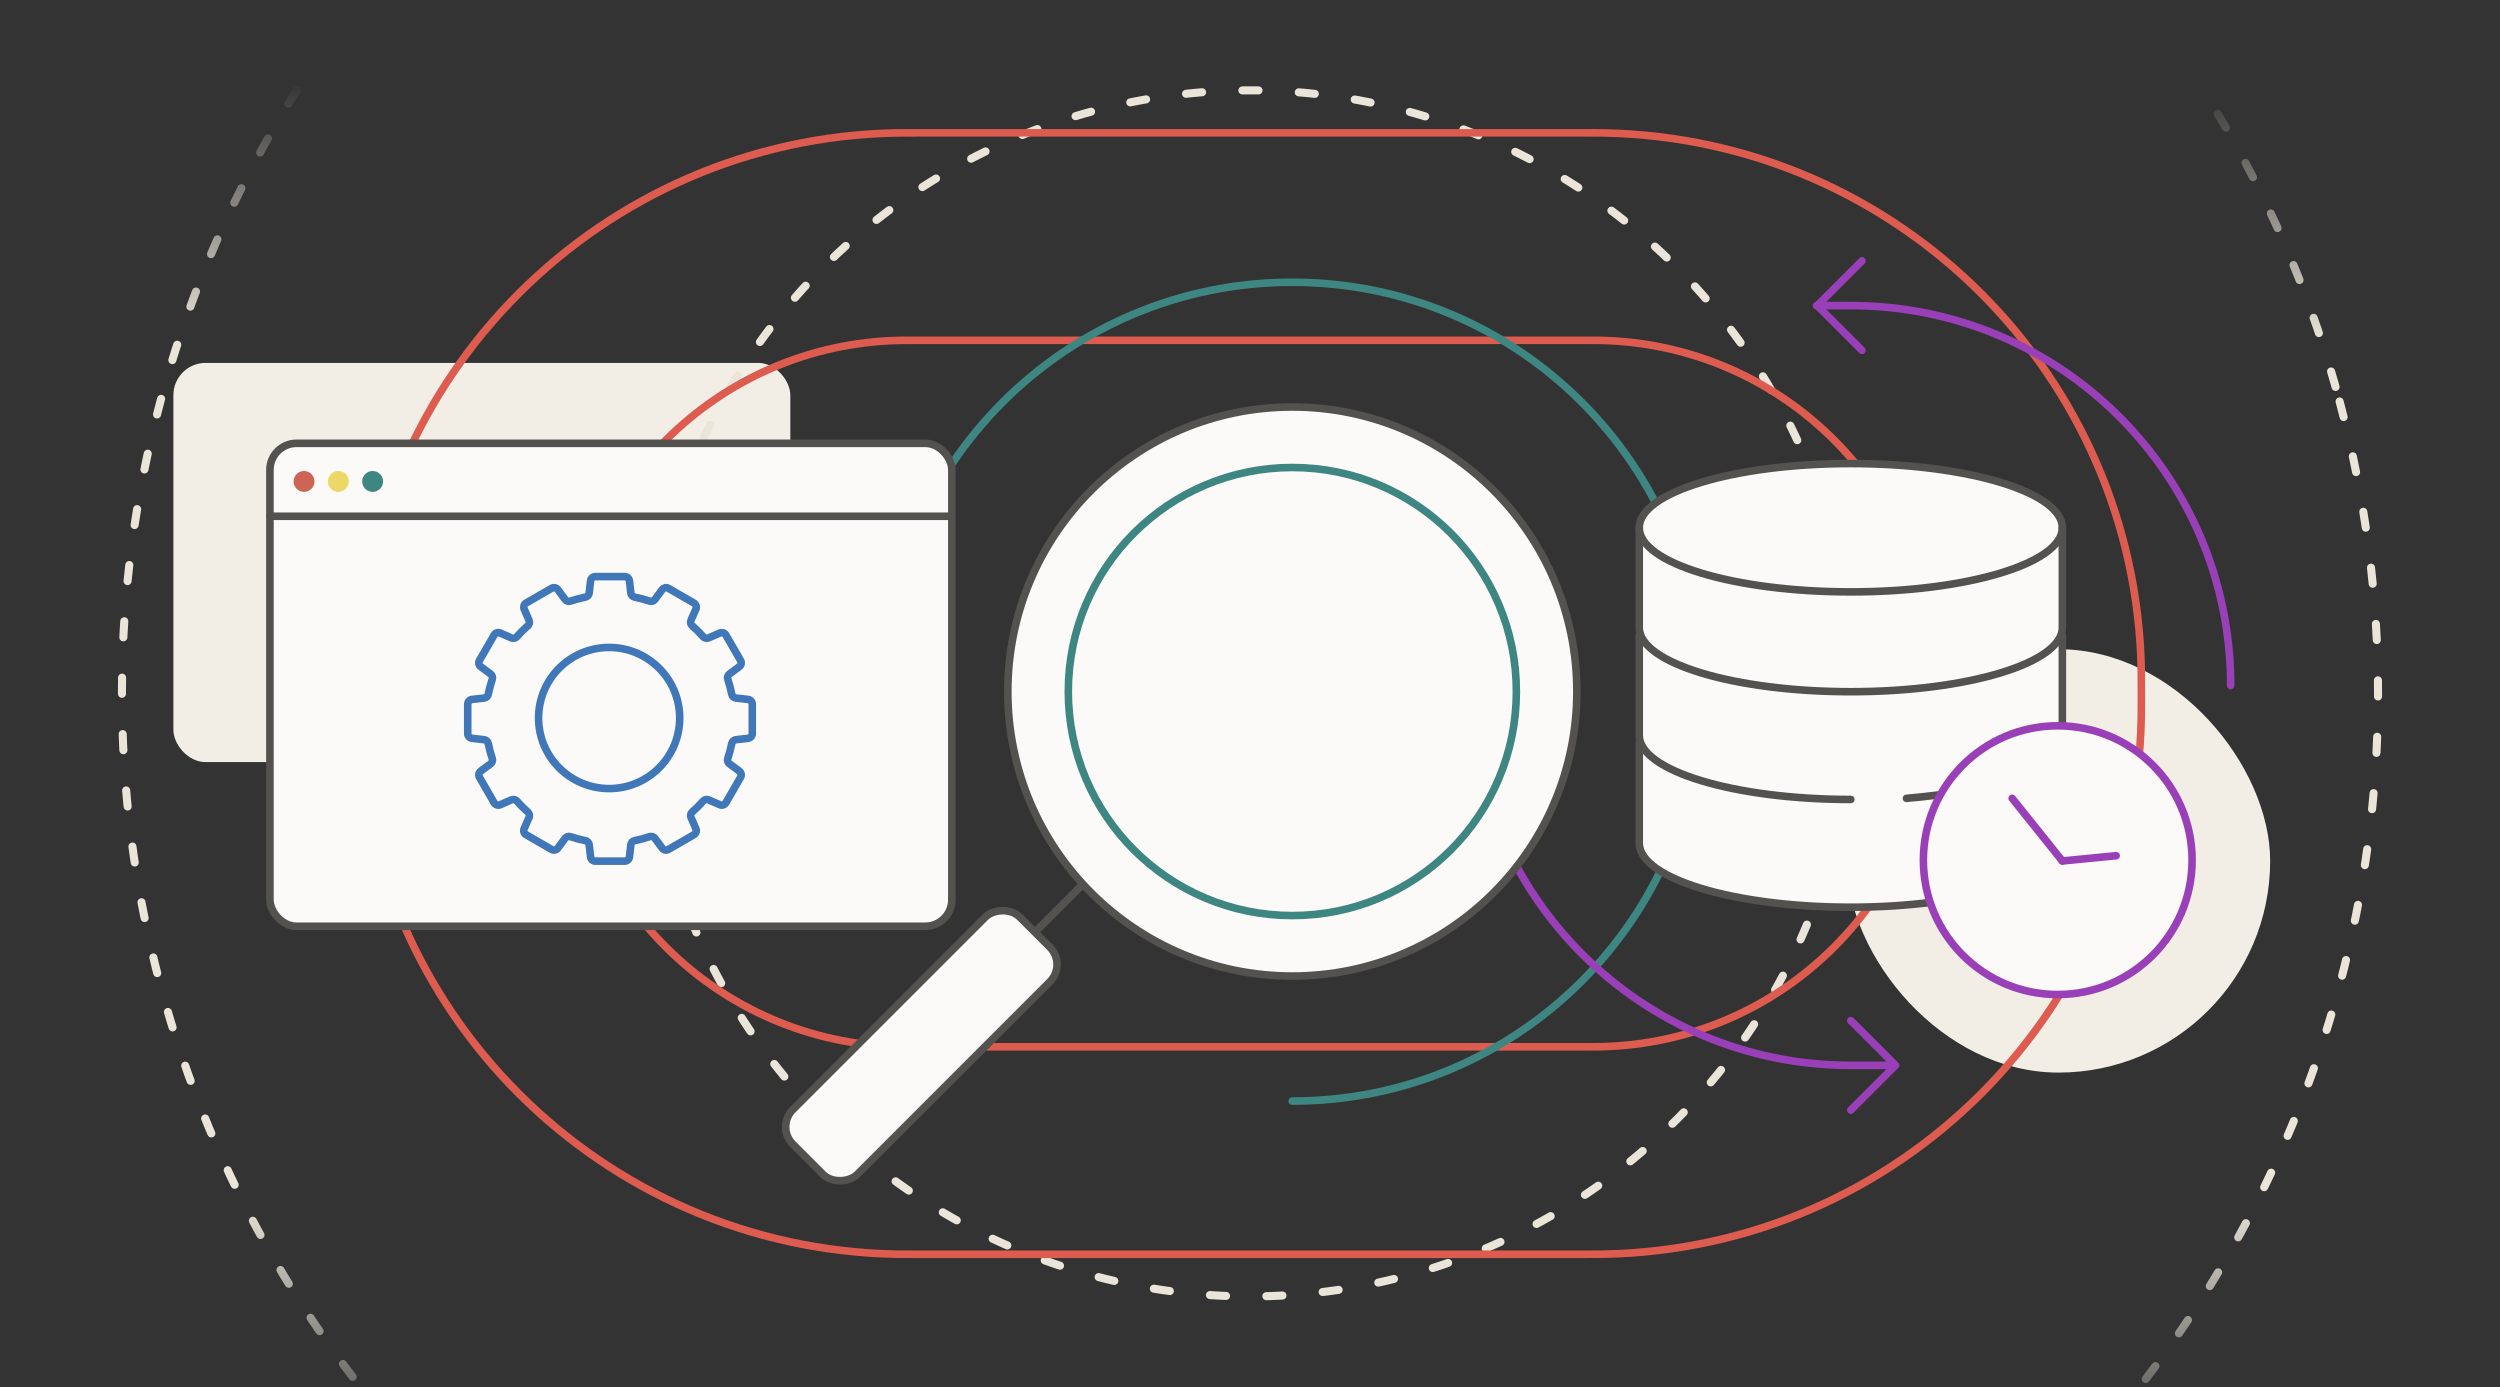<svg width="620" height="344" viewBox="0 0 620 344" fill="none" xmlns="http://www.w3.org/2000/svg">
<rect x="0" y="0" width="620" height="344" fill="#333333" stroke="none"/>
<g clip-path="url(#clip0_3090_141)">
<rect x="43" y="90" width="153" height="99" rx="8" fill="#F2EEE6"/>
<rect x="458" y="161" width="105" height="105" rx="52.5" fill="#F2EEE6"/>
<circle cx="310" cy="171.961" r="279.75" transform="rotate(-15 310 171.961)" stroke="url(#paint0_linear_3090_141)" stroke-width="2" stroke-linecap="round" stroke-dasharray="4 10"/>
<circle cx="310" cy="171.961" r="149.55" transform="rotate(-15 310 171.961)" stroke="#EAE5D8" stroke-width="2" stroke-linecap="round" stroke-dasharray="4 10"/>
<g style="mix-blend-mode:multiply">
<path d="M391.789 84.393H228.211C224.869 84.393 223.937 84.396 223.256 84.409C177.911 85.276 141.358 121.773 140.489 167.052C140.476 167.733 140.474 168.663 140.474 172C140.474 175.337 140.476 176.267 140.489 176.948C141.358 222.227 177.911 258.724 223.256 259.591C223.937 259.604 224.869 259.607 228.211 259.607H391.789C395.131 259.607 396.063 259.604 396.744 259.591C442.089 258.724 478.642 222.227 479.511 176.948C479.524 176.267 479.526 175.337 479.526 172C479.526 168.663 479.524 167.733 479.511 167.052C478.642 121.773 442.089 85.276 396.744 84.409C396.063 84.396 395.131 84.393 391.789 84.393ZM88.94 172C88.94 168.901 88.94 167.364 88.965 166.067C90.364 93.144 149.233 34.362 222.268 32.965C223.568 32.94 225.107 32.94 228.211 32.94H391.789C394.893 32.94 396.432 32.94 397.732 32.965C470.767 34.362 529.636 93.144 531.035 166.067C531.06 167.364 531.06 168.901 531.06 172C531.06 175.099 531.06 176.636 531.035 177.933C529.636 250.855 470.767 309.638 397.732 311.035C396.432 311.06 394.893 311.06 391.789 311.06H228.211C225.107 311.06 223.568 311.06 222.268 311.035C149.233 309.638 90.364 250.855 88.965 177.933C88.94 176.636 88.94 175.099 88.94 172Z" stroke="#DD5C4F" stroke-width="1.88"/>
</g>
<path d="M218.932 171.534C218.932 115.458 264.39 70 320.466 70C376.542 70 422 115.458 422 171.534C422 227.61 376.542 273.068 320.466 273.068" stroke="#3E8682" stroke-width="1.88" stroke-linecap="round"/>
<path d="M268.451 219.377L257.682 230.146" stroke="#53524F" stroke-width="1.88" stroke-linecap="round"/>
<rect x="-1.329" width="22.657" height="79.626" rx="6.06" transform="matrix(-0.707 -0.707 -0.707 0.707 263.715 238.255)" fill="#FCFAF8" stroke="#53524F" stroke-width="1.88" stroke-linecap="round"/>
<path d="M364.792 170C364.792 222.042 406.958 264.208 459 264.208H469.5" stroke="#993FB8" stroke-width="1.88" stroke-linecap="round" stroke-linejoin="round"/>
<path d="M553.208 170C553.208 117.958 511.042 75.791 459 75.791H450.5" stroke="#993FB8" stroke-width="1.88" stroke-linecap="round" stroke-linejoin="round"/>
<path d="M461.761 64.7L450.67 75.792L461.761 86.883" stroke="#993FB8" stroke-width="1.88" stroke-linecap="round" stroke-linejoin="round"/>
<path d="M459 275.3L470.092 264.208L459 253.117" stroke="#993FB8" stroke-width="1.88" stroke-linecap="round" stroke-linejoin="round"/>
<path d="M406.5 210V131.5C406.5 124.5 419.6 115 460 115C500.4 115 511.5 126.333 512 132V181L486 223C474.033 224.452 468.787 224.724 460 225C430 226 406.5 216.5 406.5 210Z" fill="#FCFAF8"/>
<path d="M459 146.787C487.974 146.787 511.463 139.663 511.463 130.875C511.463 122.087 487.974 114.963 459 114.963C430.026 114.963 406.537 122.087 406.537 130.875C406.537 139.663 430.026 146.787 459 146.787Z" stroke="#53524F" stroke-width="1.88" stroke-linecap="round" stroke-linejoin="round"/>
<path d="M406.537 130.875V155.632C406.537 164.431 430.031 171.544 459 171.544C487.969 171.544 511.463 164.431 511.463 155.632V130.875" stroke="#53524F" stroke-width="1.88" stroke-linecap="round" stroke-linejoin="round"/>
<path d="M511.463 180.249V157.598" stroke="#53524F" stroke-width="1.88" stroke-linecap="round" stroke-linejoin="round"/>
<path d="M472.806 197.987C475.567 197.753 478.188 197.472 480.715 197.144" stroke="#53524F" stroke-width="1.88" stroke-linecap="round" stroke-linejoin="round"/>
<path d="M406.537 157.598V182.355C406.537 191.153 430.031 198.267 459 198.267" stroke="#53524F" stroke-width="1.88" stroke-linecap="round" stroke-linejoin="round"/>
<path d="M406.537 184.321V209.078C406.537 217.877 430.031 224.99 459 224.99C466.254 224.99 473.134 224.522 479.405 223.727" stroke="#53524F" stroke-width="1.88" stroke-linecap="round" stroke-linejoin="round"/>
<path d="M510.322 246.643C528.725 246.643 543.643 231.725 543.643 213.322C543.643 194.919 528.725 180 510.322 180C491.919 180 477 194.919 477 213.322C477 231.725 491.919 246.643 510.322 246.643Z" fill="#FCFAF8" stroke="#993FB8" stroke-width="1.88" stroke-linecap="round" stroke-linejoin="round"/>
<path d="M511.463 213.524L499.014 197.986" stroke="#993FB8" stroke-width="1.88" stroke-linecap="round" stroke-linejoin="round"/>
<path d="M511.463 213.524L524.801 212.214" stroke="#993FB8" stroke-width="1.88" stroke-linecap="round" stroke-linejoin="round"/>
<circle cx="71.5" cy="71.5" r="70.56" transform="matrix(-1 0 0 1 392 100)" fill="#FCFAF8" stroke="#53524F" stroke-width="1.88" stroke-linecap="round"/>
<circle cx="56.5" cy="56.5" r="55.56" transform="matrix(-1 0 0 1 377 115)" fill="#FCFAF8" stroke="#3E8682" stroke-width="1.88" stroke-linecap="round"/>
<rect x="66.942" y="109.942" width="169.116" height="119.773" rx="6.594" fill="#FCFAF8" stroke="#53524F" stroke-width="1.884" stroke-linecap="round"/>
<line x1="235.207" y1="128.036" x2="66.942" y2="128.036" stroke="#53524F" stroke-width="1.884" stroke-linecap="round"/>
<circle cx="75.399" cy="119.398" r="2.593" fill="#CD6455"/>
<circle cx="83.907" cy="119.398" r="2.593" fill="#EDD766"/>
<circle cx="92.414" cy="119.398" r="2.593" fill="#3E8682"/>
<path d="M186.566 181.931V174.634C186.566 174.033 186.115 173.53 185.518 173.461L182.502 173.12C181.993 173.063 181.581 172.684 181.48 172.181C181.224 170.912 180.894 169.67 180.487 168.461C180.324 167.978 180.493 167.443 180.904 167.14L183.344 165.338C183.828 164.982 183.964 164.32 183.665 163.799L180.016 157.478C179.716 156.958 179.073 156.747 178.522 156.985L175.735 158.2C175.268 158.403 174.721 158.286 174.386 157.905C173.535 156.941 172.624 156.03 171.661 155.18C171.279 154.843 171.16 154.296 171.365 153.831L172.58 151.043C172.821 150.492 172.61 149.851 172.088 149.55L165.767 145.901C165.247 145.601 164.585 145.74 164.227 146.221L162.426 148.662C162.122 149.072 161.588 149.242 161.104 149.078C159.896 148.672 158.656 148.341 157.384 148.086C156.884 147.985 156.505 147.572 156.446 147.063L156.104 144.047C156.037 143.45 155.533 143 154.931 143H147.634C147.033 143 146.53 143.45 146.461 144.047L146.12 147.063C146.063 147.572 145.684 147.985 145.181 148.086C143.912 148.341 142.67 148.672 141.461 149.078C140.978 149.242 140.443 149.072 140.14 148.662L138.338 146.221C137.982 145.738 137.32 145.601 136.799 145.901L130.478 149.55C129.958 149.849 129.747 150.492 129.985 151.043L131.2 153.831C131.403 154.298 131.286 154.845 130.905 155.18C129.941 156.03 129.03 156.941 128.18 157.905C127.843 158.286 127.296 158.405 126.831 158.2L124.043 156.985C123.492 156.744 122.851 156.956 122.55 157.478L118.901 163.799C118.601 164.318 118.74 164.98 119.221 165.338L121.662 167.14C122.072 167.443 122.242 167.978 122.078 168.461C121.672 169.67 121.341 170.912 121.086 172.181C120.985 172.682 120.572 173.061 120.063 173.12L117.047 173.461C116.45 173.528 116 174.033 116 174.634V181.931C116 182.533 116.45 183.035 117.047 183.104L120.063 183.446C120.572 183.502 120.985 183.882 121.086 184.384C121.341 185.654 121.672 186.896 122.078 188.104C122.242 188.588 122.072 189.122 121.662 189.426L119.221 191.227C118.738 191.583 118.601 192.245 118.901 192.767L122.55 199.088C122.849 199.607 123.492 199.819 124.043 199.58L126.831 198.365C127.298 198.162 127.845 198.279 128.18 198.661C129.03 199.624 129.941 200.535 130.905 201.386C131.286 201.723 131.405 202.27 131.2 202.735L129.985 205.522C129.744 206.073 129.956 206.714 130.478 207.016L136.799 210.665C137.318 210.964 137.98 210.826 138.338 210.344L140.14 207.904C140.443 207.493 140.978 207.324 141.461 207.487C142.67 207.893 143.91 208.224 145.181 208.48C145.682 208.581 146.061 208.993 146.12 209.502L146.461 212.518C146.528 213.115 147.033 213.566 147.634 213.566H154.931C155.533 213.566 156.035 213.115 156.104 212.518L156.446 209.502C156.502 208.993 156.882 208.581 157.384 208.48C158.654 208.224 159.896 207.893 161.104 207.487C161.588 207.324 162.122 207.493 162.426 207.904L164.227 210.344C164.583 210.828 165.245 210.964 165.767 210.665L172.088 207.016C172.607 206.716 172.819 206.073 172.58 205.522L171.365 202.735C171.162 202.268 171.279 201.721 171.661 201.386C172.624 200.535 173.535 199.624 174.386 198.661C174.723 198.279 175.27 198.16 175.735 198.365L178.522 199.58C179.073 199.821 179.714 199.61 180.016 199.088L183.665 192.767C183.964 192.247 183.826 191.585 183.344 191.227L180.904 189.426C180.493 189.122 180.324 188.588 180.487 188.104C180.894 186.896 181.224 185.654 181.48 184.384C181.581 183.884 181.993 183.505 182.502 183.446L185.518 183.104C186.115 183.037 186.566 182.533 186.566 181.931Z" fill="#FCFAF8" stroke="#3F77B8" stroke-width="1.88" stroke-linecap="round"/>
<circle cx="151.066" cy="178.066" r="17.5" fill="#FCFAF8" stroke="#3F77B8" stroke-width="1.88" stroke-linecap="round"/>
</g>
<defs>
<linearGradient id="paint0_linear_3090_141" x1="419.268" y1="43.918" x2="329.846" y2="377.645" gradientUnits="userSpaceOnUse">
<stop stop-color="#EAE5D8" stop-opacity="0"/>
<stop offset="0.188" stop-color="#EAE5D8"/>
<stop offset="0.802" stop-color="#EAE5D8"/>
<stop offset="1" stop-color="#EAE5D8" stop-opacity="0"/>
</linearGradient>
<clipPath id="clip0_3090_141">
<rect width="620" height="344" fill="white"/>
</clipPath>
</defs>
</svg>
